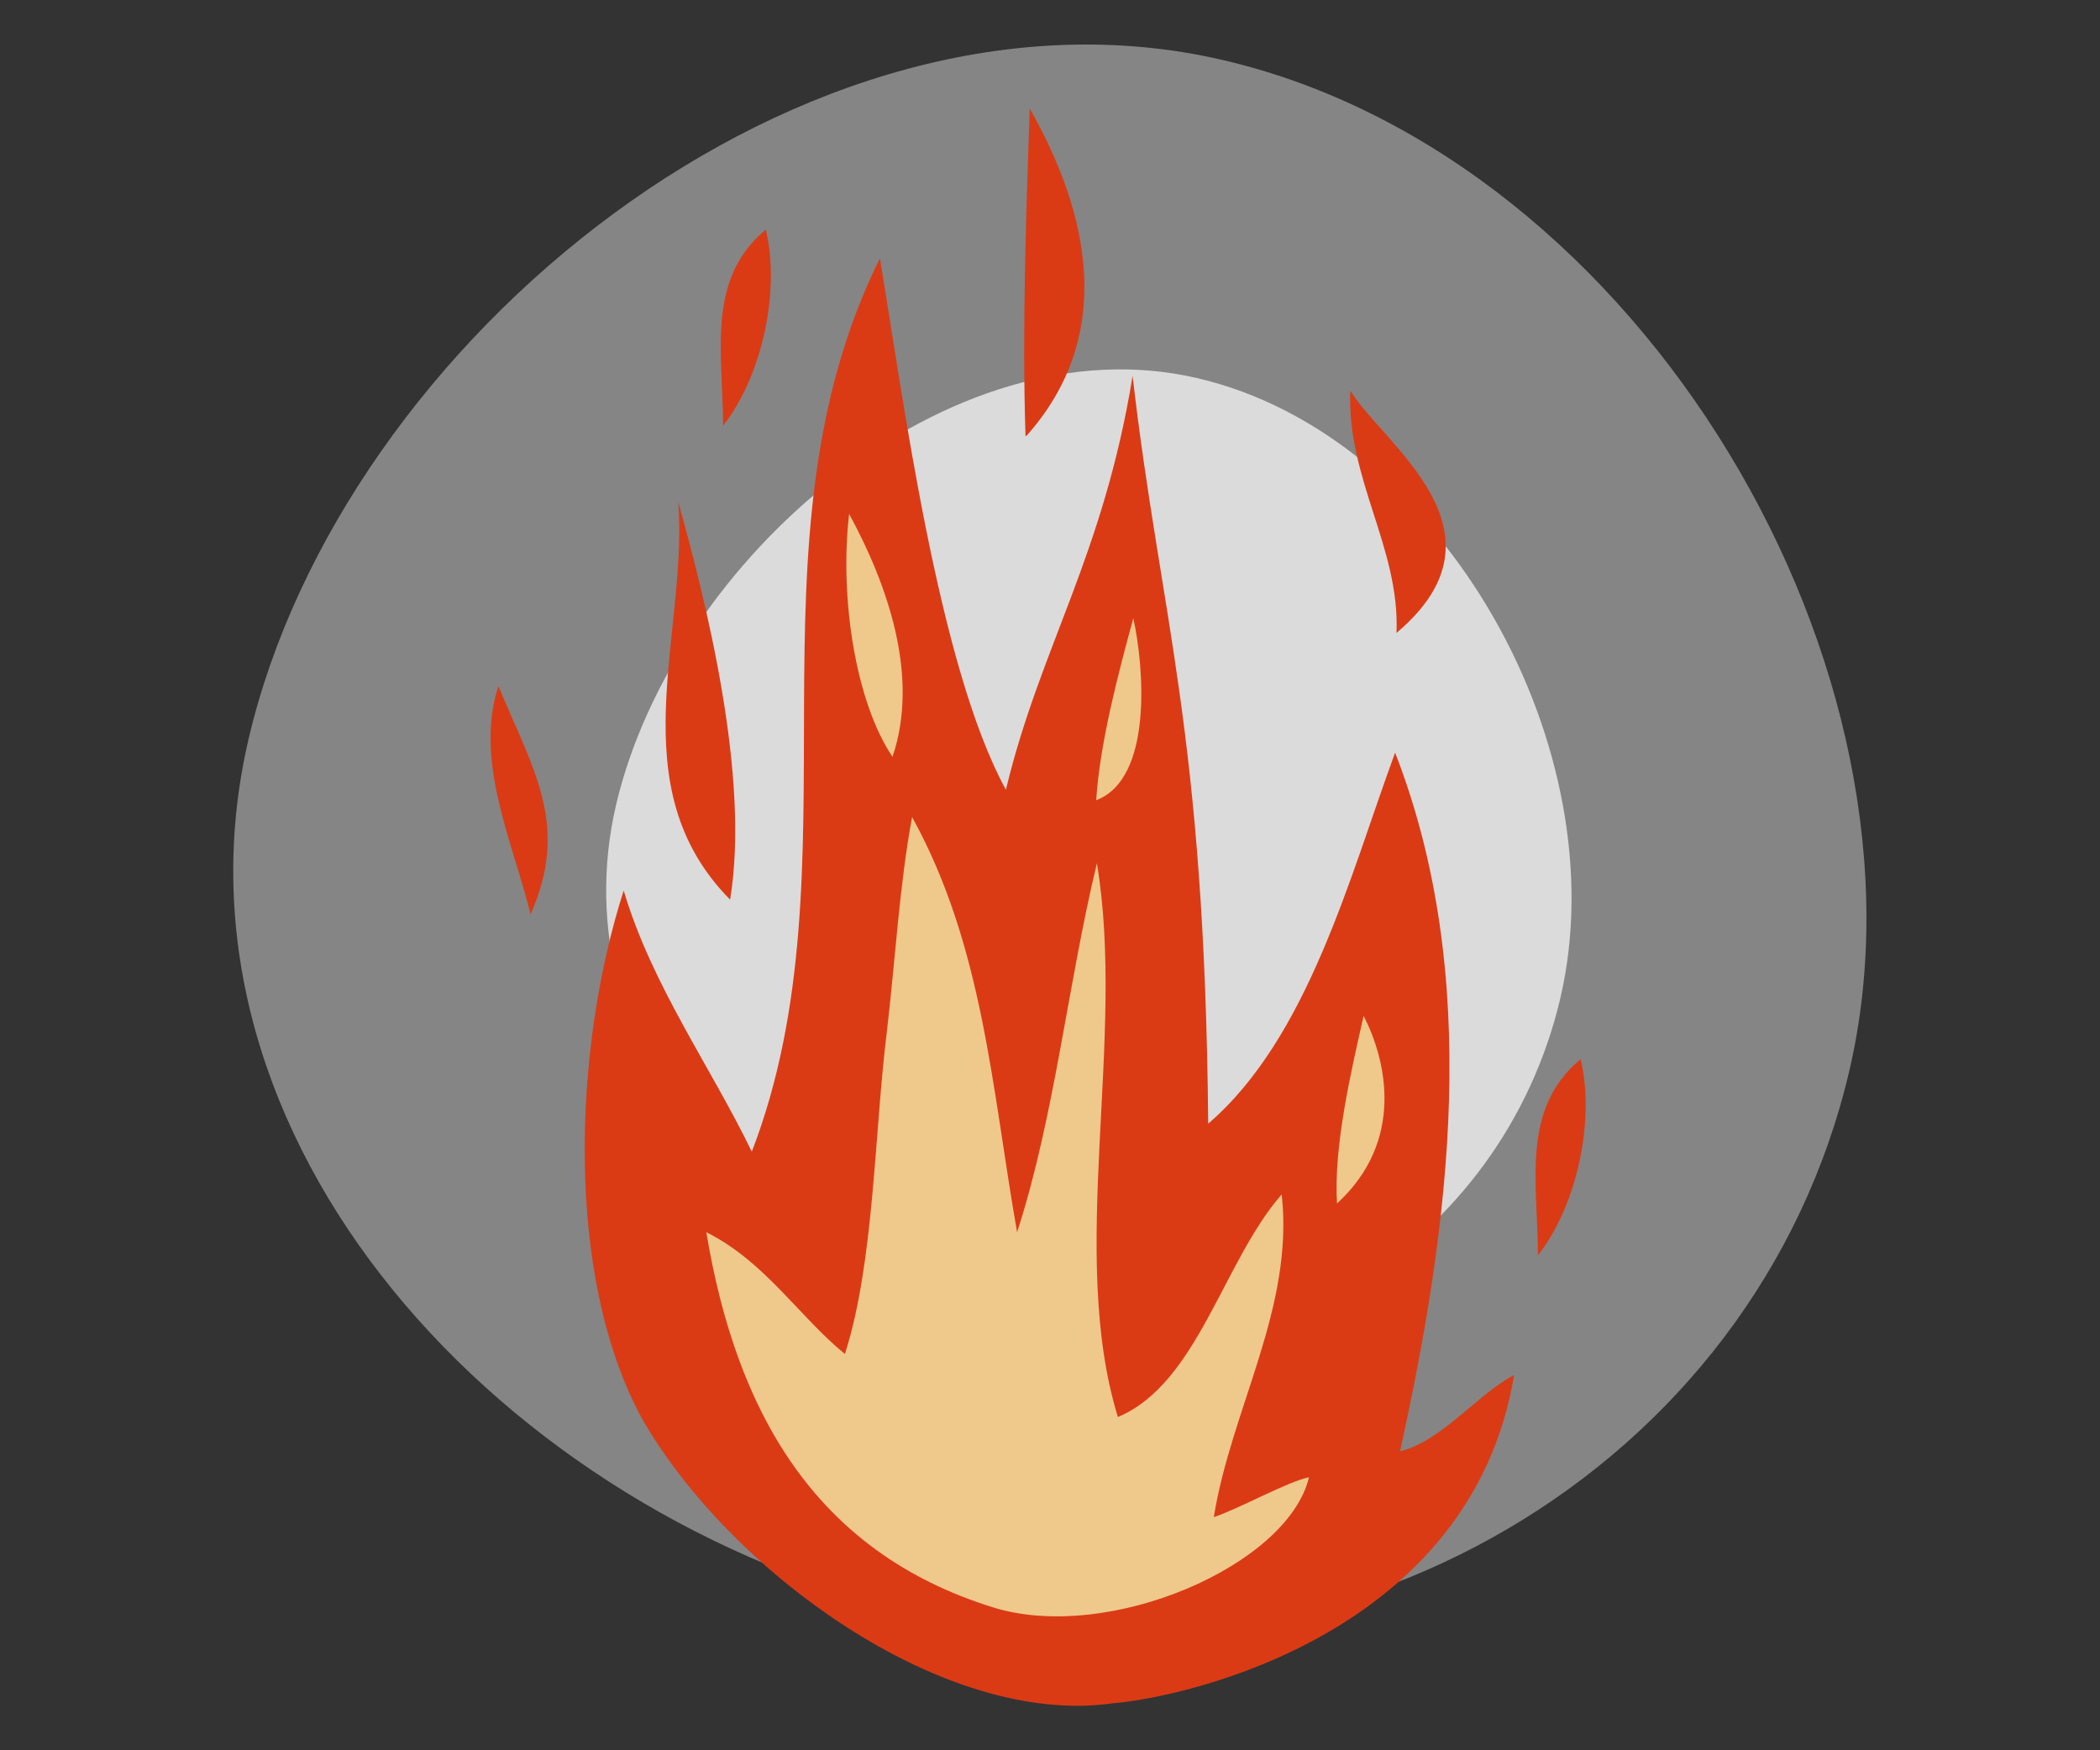 <?xml version="1.0" encoding="UTF-8"?> <svg xmlns="http://www.w3.org/2000/svg" xmlns:xlink="http://www.w3.org/1999/xlink" version="1.0" id="Capa_3" x="0px" y="0px" viewBox="0 0 300 250" xml:space="preserve"><rect x="0" y="0" width="300" height="250" fill="#333333" stroke="none"/> <g> <path opacity="0.4" fill="#FFFFFF" d="M264.2,152.9c-13.3,56.9-72.7,91.8-132.6,77.7c-59.9-14-109.4-68-96.1-125S115-5.4,174.8,8.6 C234.7,22.6,277.5,96,264.2,152.9z"></path> <path opacity="0.7" fill="#FFFFFF" d="M222.9,142.6c-8.3,35.3-43.6,57.2-78.9,49c-35.3-8.3-64.2-41.3-56-76.6 c8.3-35.3,47.7-69.2,83-61C206.4,62.2,231.2,107.3,222.9,142.6z"></path> <g> <g> <path fill="#DA3B15" d="M216.3,196.4c-5.2,2.7-10.4,9.5-16.3,10.9c7.2-32.6,11.7-67.9-0.7-99.8c-6.5,17.7-12.4,40.7-26.7,53 c-0.5-56.3-6.8-72.1-10.8-106.8c-4.2,25.8-13.2,38.7-18.1,59.1C134,95.1,129,56.6,125.7,36.9c-20.2,40.7-2.6,86.9-18.3,127.6 c-5.9-12.2-14.3-23.8-18.3-37.3c-7.2,22.4-8.5,55,2.6,75.4c12.4,21.7,43,44.1,67.2,40.7C169.7,242.4,210.2,233.3,216.3,196.4z"></path> </g> <g> <path fill="#EFC88B" d="M183.1,170.6c-8.4,9.6-12,27-23.4,31.8c-7.2-23.4,1.2-53.9-3-79.1c-4.2,17.4-6,36-11.4,52.7 c-3.6-20.4-4.8-40.8-15-59.3c-1.8,9.6-2.4,20.4-3.6,30.6c-1.8,14.4-1.8,33-6,46.1c-6.6-5.4-11.4-13.2-19.8-17.4 c4.2,25.2,15.2,45.6,41,53.6c16.5,5.1,42.1-6,45.1-18.6c-3,0.6-10,4.5-13.6,5.7C175.9,201.2,184.9,186.8,183.1,170.6z"></path> </g> <g> <path fill="#EFC88B" d="M127.5,108.1c-5.2-7.7-7.6-22.5-6.2-34.7C126.8,83.5,131.4,96.6,127.5,108.1"></path> </g> <g> <path fill="#EFC88B" d="M156.6,114.3c0.5-8.1,3.2-18.3,5.3-26C163.4,95,164.8,111.2,156.6,114.3"></path> </g> <g> <path fill="#EFC88B" d="M191,171.9c-0.5-8.2,2-18.8,3.8-26.8C198,151.3,200.8,162.9,191,171.9"></path> </g> <g> <path fill="#DA3B15" d="M104.3,128.5c-16-16.2-6-37.8-7.4-56.8C100.8,85.7,107.2,110.9,104.3,128.5"></path> </g> <g> <path fill="#DA3B15" d="M146.5,62.2c-0.5-15.3,0.1-31.9,0.6-46.7c8.7,15.3,12.2,32.6-0.5,46.8"></path> </g> <g> <path fill="#DA3B15" d="M103.3,60.8c0-10.2-2.5-20.9,6.1-28C111.5,41.5,108.9,53.7,103.3,60.8"></path> </g> <g> <path fill="#DA3B15" d="M219.7,179.3c0-10.2-2.5-20.9,6.1-28C227.9,160,225.3,172.2,219.7,179.3"></path> </g> <g> <path fill="#DA3B15" d="M75.8,130.6c-2.5-10.2-8.1-21.9-4.6-32.6C76.3,110.2,81.4,117.9,75.8,130.6"></path> </g> <g> <path fill="#DA3B15" d="M199.5,90.4c0.5-12.2-7.1-21.9-6.6-34.6C197.5,63.4,216.7,75.9,199.5,90.4"></path> </g> </g> </g> </svg> 